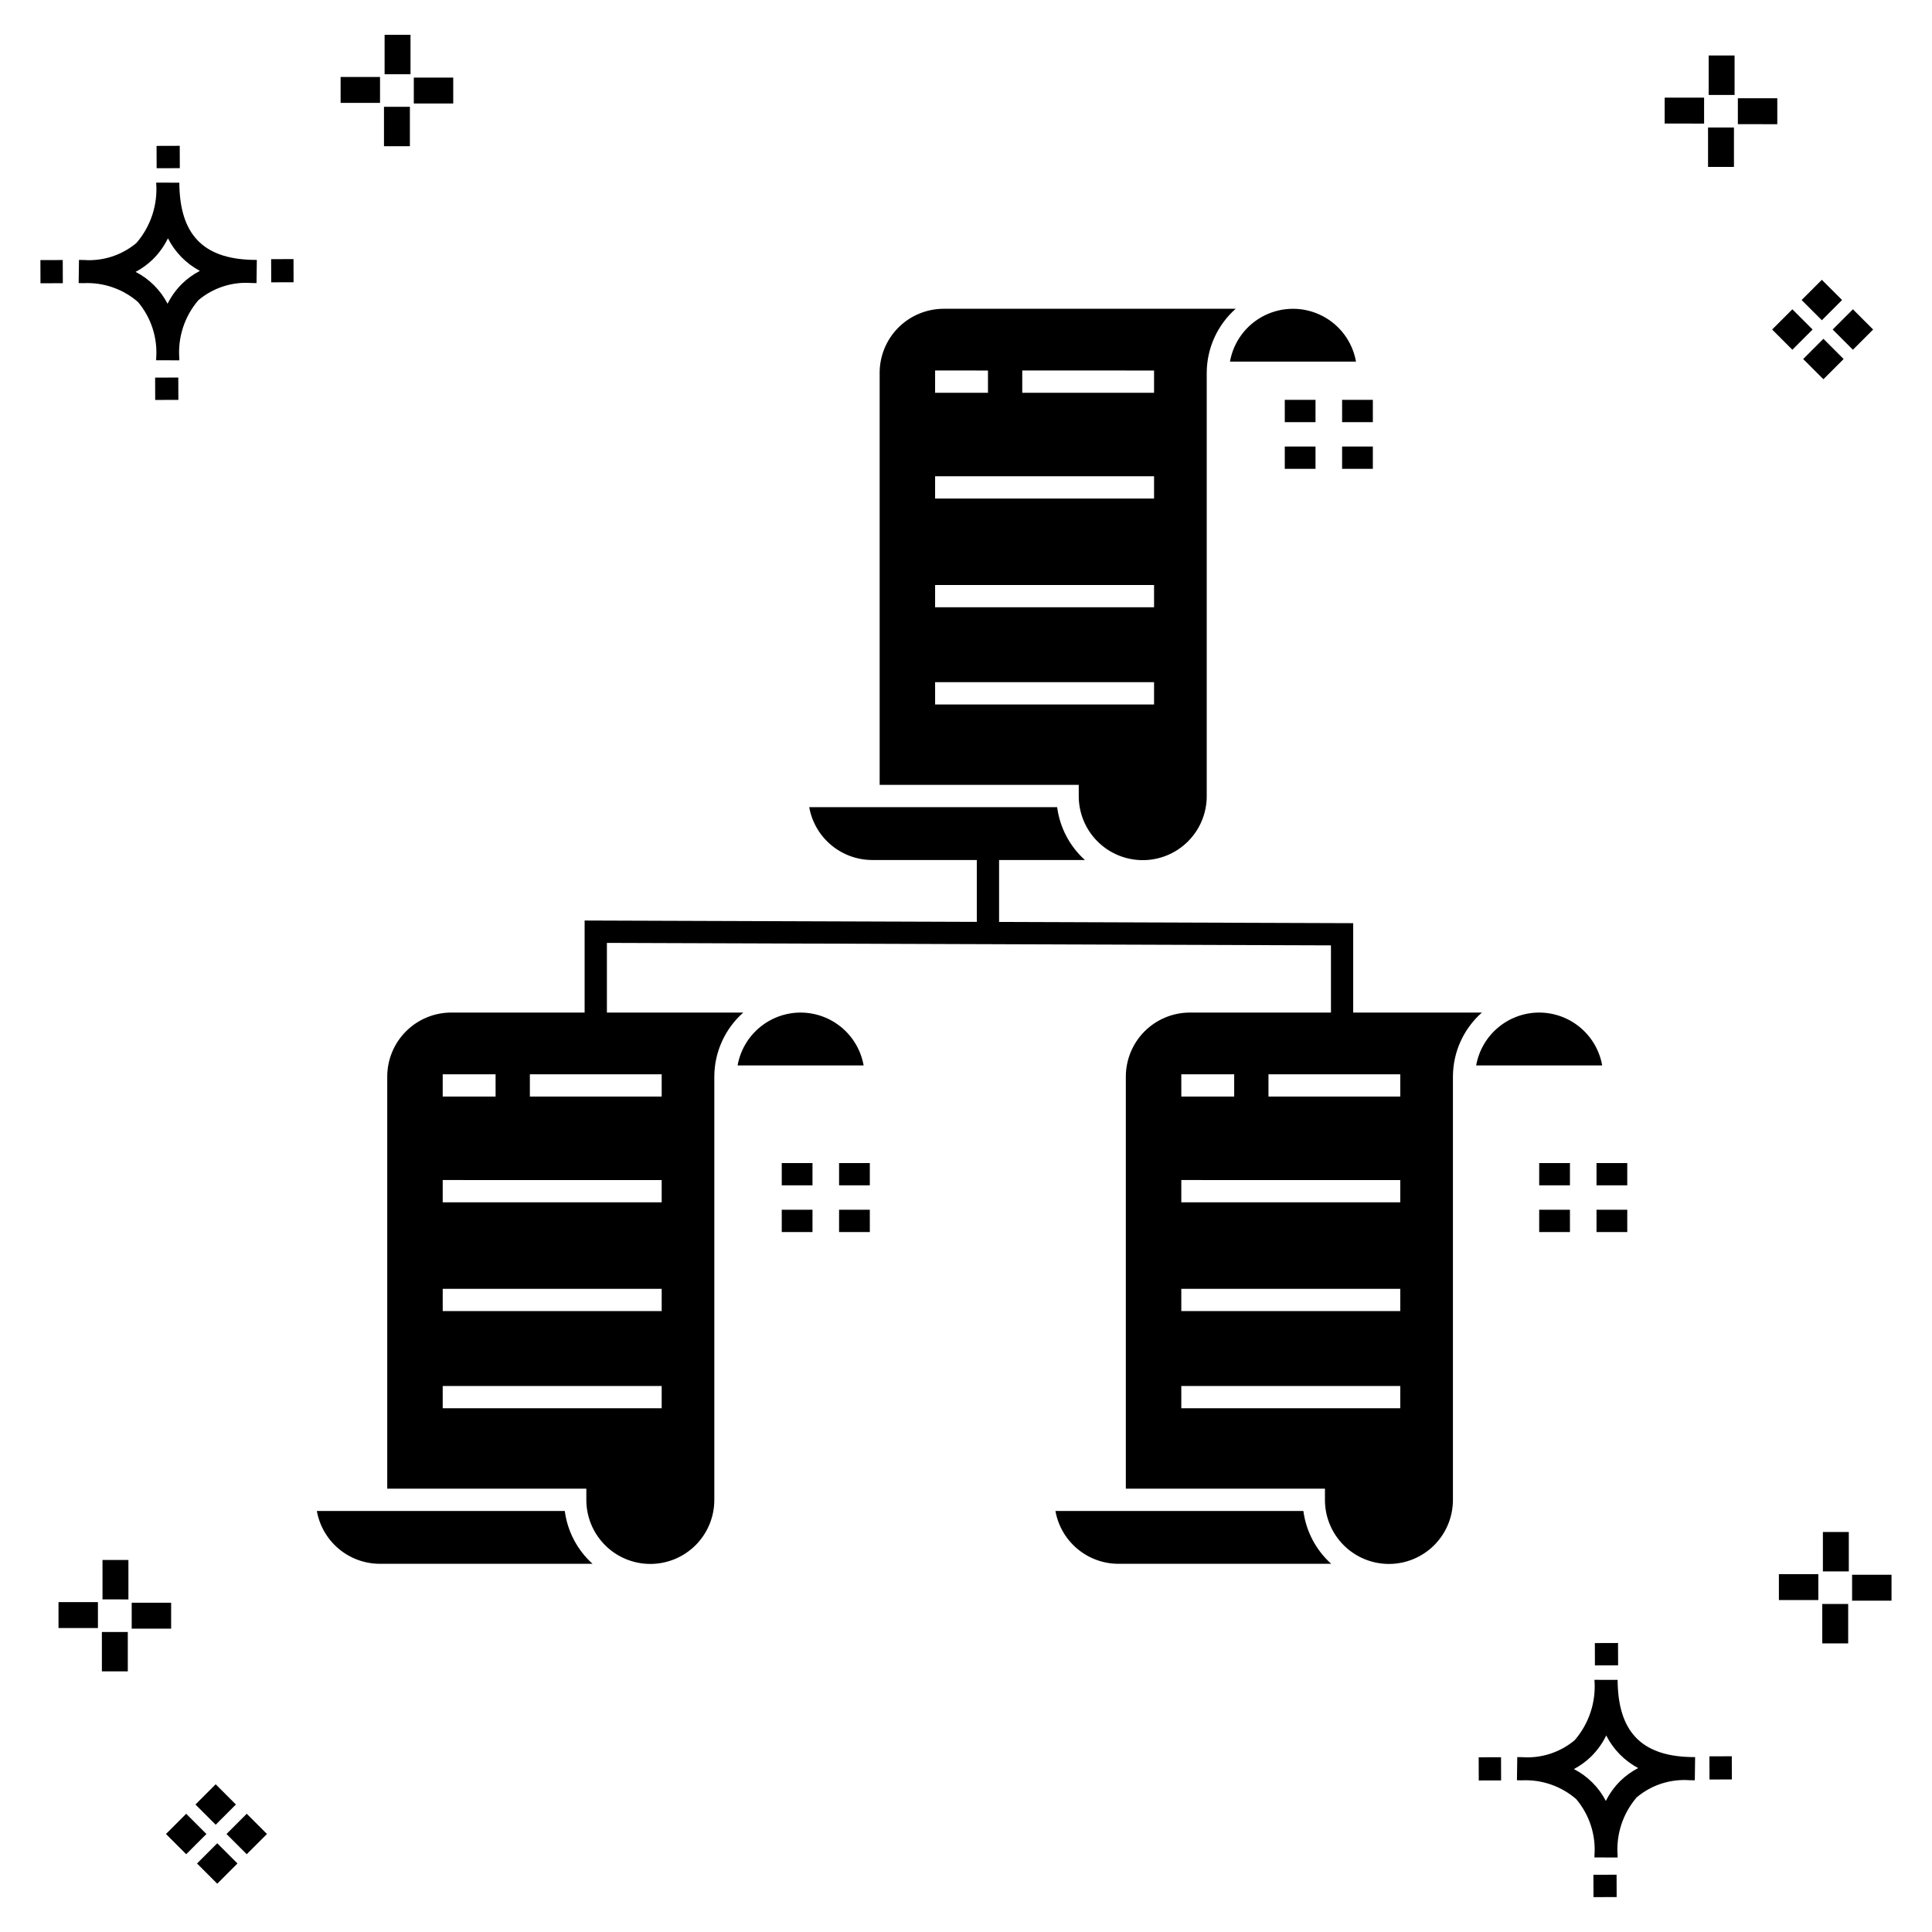 <?xml version="1.0" encoding="UTF-8"?>
<!-- Uploaded to: SVG Repo, www.svgrepo.com, Generator: SVG Repo Mixer Tools -->
<svg fill="#000000" width="800px" height="800px" version="1.1" viewBox="144 144 512 512" xmlns="http://www.w3.org/2000/svg">
 <g>
  <path d="m191.25 244.05 0.02 5.922-6.141 0.02-0.02-5.922zm19.43-31.188c0.43 0.023 0.914 0.008 1.383 0.02l-0.082 6.141c-0.441 0.008-0.914-0.004-1.363-0.02-5.094-0.375-10.129 1.258-14.035 4.543-3.688 4.285-5.508 9.867-5.059 15.504v0.441l-6.141-0.016v-0.438c0.43-5.449-1.309-10.848-4.836-15.023-3.984-3.449-9.145-5.231-14.406-4.973h-0.004c-0.426 0-0.855-0.008-1.293-0.02l0.086-6.141c0.434 0 0.863 0.008 1.285 0.02h0.004c5.051 0.367 10.043-1.246 13.926-4.496 3.816-4.414 5.707-10.18 5.238-16l6.141 0.008c0.07 13.547 6.168 20.074 19.156 20.449zm-13.707 2.922v0.004c-3.644-1.938-6.602-4.953-8.465-8.637-1.027 2.113-2.418 4.035-4.102 5.672-1.332 1.281-2.836 2.367-4.469 3.227 3.633 1.871 6.594 4.824 8.473 8.449 0.988-1.988 2.301-3.797 3.887-5.352 1.387-1.344 2.961-2.473 4.676-3.359zm-42.266-2.856 0.02 6.141 5.922-0.016-0.02-6.141zm67.074-0.266-5.926 0.016 0.02 6.141 5.926-0.016zm-30.129-24.098-0.02-5.922-6.141 0.02 0.02 5.922zm435.57 45.219 5.359 5.359-5.359 5.359-5.359-5.359zm7.816-7.816 5.359 5.359-5.359 5.359-5.359-5.359zm-16.043 0 5.359 5.359-5.359 5.359-5.359-5.359zm7.816-7.816 5.359 5.359-5.359 5.359-5.359-5.359zm-11.809-41.238-10.449-0.004v-6.867h10.449zm-19.398-0.164-10.449-0.004v-6.867h10.449zm7.914 11.484h-6.867v-10.438h6.867zm0.164-19.07-6.867-0.004v-10.449h6.867zm-339.57 2.266-10.449-0.004v-6.867h10.449zm-19.398-0.164-10.449-0.004v-6.867h10.449zm7.914 11.484h-6.867v-10.441h6.867zm0.164-19.07h-6.867v-10.453h6.867zm313.48 477.16 0.02 5.922 6.141-0.02-0.02-5.922zm25.57-31.203c0.43 0.023 0.914 0.008 1.383 0.02l-0.082 6.141c-0.441 0.008-0.914-0.004-1.363-0.02-5.09-0.375-10.129 1.254-14.031 4.539-3.691 4.285-5.512 9.867-5.062 15.504v0.441l-6.141-0.016v-0.438c0.43-5.449-1.309-10.848-4.836-15.023-3.984-3.449-9.141-5.231-14.406-4.973h-0.004c-0.426 0-0.855-0.008-1.293-0.02l0.086-6.141c0.434 0 0.863 0.008 1.285 0.02h0.004c5.051 0.367 10.043-1.246 13.926-4.496 3.82-4.414 5.707-10.18 5.238-16l6.141 0.008c0.07 13.551 6.168 20.078 19.156 20.453zm-13.707 2.922c-3.644-1.938-6.602-4.953-8.465-8.637-1.027 2.117-2.418 4.035-4.102 5.676-1.332 1.277-2.836 2.363-4.469 3.227 3.633 1.867 6.594 4.82 8.473 8.449 0.988-1.988 2.305-3.797 3.887-5.356 1.387-1.34 2.961-2.473 4.676-3.359zm-42.266-2.856 0.02 6.141 5.922-0.016-0.02-6.141zm67.074-0.27-5.926 0.016 0.02 6.141 5.926-0.016zm-30.129-24.098-0.02-5.922-6.141 0.02 0.02 5.922zm72.461-17.141h-10.449v-6.867h10.449zm-19.398-0.164h-10.449v-6.867h10.449zm7.914 11.484h-6.867v-10.438h6.867zm0.164-19.07h-6.867v-10.449h6.867zm-432.38 72.043 5.359 5.359-5.359 5.359-5.359-5.359zm7.816-7.816 5.359 5.359-5.359 5.359-5.359-5.359zm-16.043 0 5.359 5.359-5.359 5.359-5.359-5.359zm7.816-7.816 5.359 5.359-5.359 5.359-5.359-5.359zm-11.809-41.238-10.449-0.004v-6.867h10.449zm-19.398-0.164-10.449-0.004v-6.867h10.449zm7.914 11.484-6.867-0.008v-10.434h6.867zm0.164-19.07-6.867-0.008v-10.445h6.867z"/>
  <path d="m499.67 262.34h8.148v5.902h-8.148zm-15.191 5.902h8.145v-5.902h-8.145zm23.34-18.273h-8.148v5.902h8.148zm-15.195 0h-8.145v5.902h8.145zm-126.26 220.53h8.148v-5.902h-8.148zm-15.191 0h8.148v-5.902h-8.148zm15.191-12.371h8.148v-5.902h-8.148zm-15.191 0h8.148v-5.902h-8.148zm215.92 12.371h8.148v-5.902h-8.148zm-15.191 0h8.148v-5.902h-8.148zm15.191-18.273v5.902h8.148v-5.902zm-15.191 5.902h8.148v-5.902h-8.148zm-128.2 86.293c0.699 3.922 2.754 7.473 5.809 10.035 3.051 2.559 6.906 3.965 10.891 3.969h56.387c-4.051-3.637-6.672-8.605-7.379-14.004zm-67.531-132.08c-3.984 0.004-7.84 1.41-10.895 3.973-3.051 2.559-5.109 6.113-5.805 10.035h33.402c-0.699-3.922-2.758-7.477-5.809-10.035-3.055-2.562-6.91-3.969-10.895-3.973zm73.707-60.34h-52.762v-109.21c0.004-4.496 1.793-8.809 4.973-11.988 3.18-3.176 7.488-4.965 11.984-4.973h77.395c-4.859 4.301-7.652 10.473-7.672 16.961v112.16c0.012 4.504-1.773 8.828-4.953 12.016-3.184 3.188-7.5 4.981-12.004 4.981-4.504 0-8.824-1.793-12.004-4.981-3.184-3.188-4.965-7.512-4.957-12.016zm-14.969-103.91h34.93v-5.902l-34.93-0.004zm-23.098 0h14.012v-5.902l-14.008-0.004zm0 28.027h58.027v-5.902h-58.023zm0 28.82h58.027v-5.902h-58.023zm58.027 25.754v-5.902h-58.023v5.902zm86.875 81.652c-4.863 4.301-7.656 10.469-7.672 16.961v112.16c0.008 4.504-1.773 8.828-4.957 12.016-3.18 3.188-7.5 4.981-12.004 4.981s-8.824-1.793-12.004-4.981c-3.18-3.188-4.965-7.512-4.953-12.016v-2.953h-52.766v-109.21c0.008-4.496 1.793-8.809 4.973-11.988s7.492-4.969 11.988-4.973h37.398v-17.809l-191.88-0.656v18.465h36.141-0.004c-4.859 4.301-7.652 10.469-7.672 16.961v112.16c0.012 4.504-1.773 8.828-4.953 12.016-3.18 3.188-7.5 4.981-12.004 4.981s-8.824-1.793-12.004-4.981c-3.184-3.188-4.965-7.512-4.957-12.016v-2.953h-52.762v-109.21c0.004-4.496 1.793-8.809 4.973-11.988 3.18-3.18 7.488-4.969 11.984-4.973h35.352v-24.391l103.93 0.359v-16.395h-27.711c-3.984-0.008-7.84-1.414-10.895-3.973-3.051-2.562-5.109-6.113-5.805-10.035h65.707-0.004c0.707 5.394 3.316 10.359 7.356 14.008h-22.742v16.414l93.844 0.324v23.688zm-275.39 22.258h14.012v-5.902l-14.012-0.004zm58.027 76.699-58.027-0.004v5.902h58.027zm0-25.75h-58.027v5.902h58.027zm0-28.824-58.027-0.004v5.902h58.027zm0-28.027h-34.93v5.902h34.93zm137.71 5.902h14.012v-5.902l-14.016-0.004zm58.027 76.699-58.031-0.004v5.902h58.027zm0-25.75h-58.031v5.902h58.027zm0-28.824-58.031-0.004v5.902h58.027zm0-28.027h-34.93v5.902h34.93zm-287.12 115.72c0.695 3.922 2.754 7.473 5.805 10.035 3.055 2.559 6.91 3.965 10.895 3.969h56.363c-4.043-3.644-6.652-8.609-7.359-14.004zm323.93-132.08c-3.984 0.004-7.84 1.41-10.891 3.973-3.055 2.559-5.109 6.113-5.809 10.035h33.402c-0.699-3.922-2.754-7.477-5.809-10.035-3.051-2.562-6.906-3.969-10.895-3.973zm-48.543-172.5c-0.93-5.273-4.301-9.801-9.09-12.203-4.789-2.402-10.43-2.402-15.219 0-4.789 2.402-8.16 6.93-9.094 12.203z"/>
 </g>
</svg>